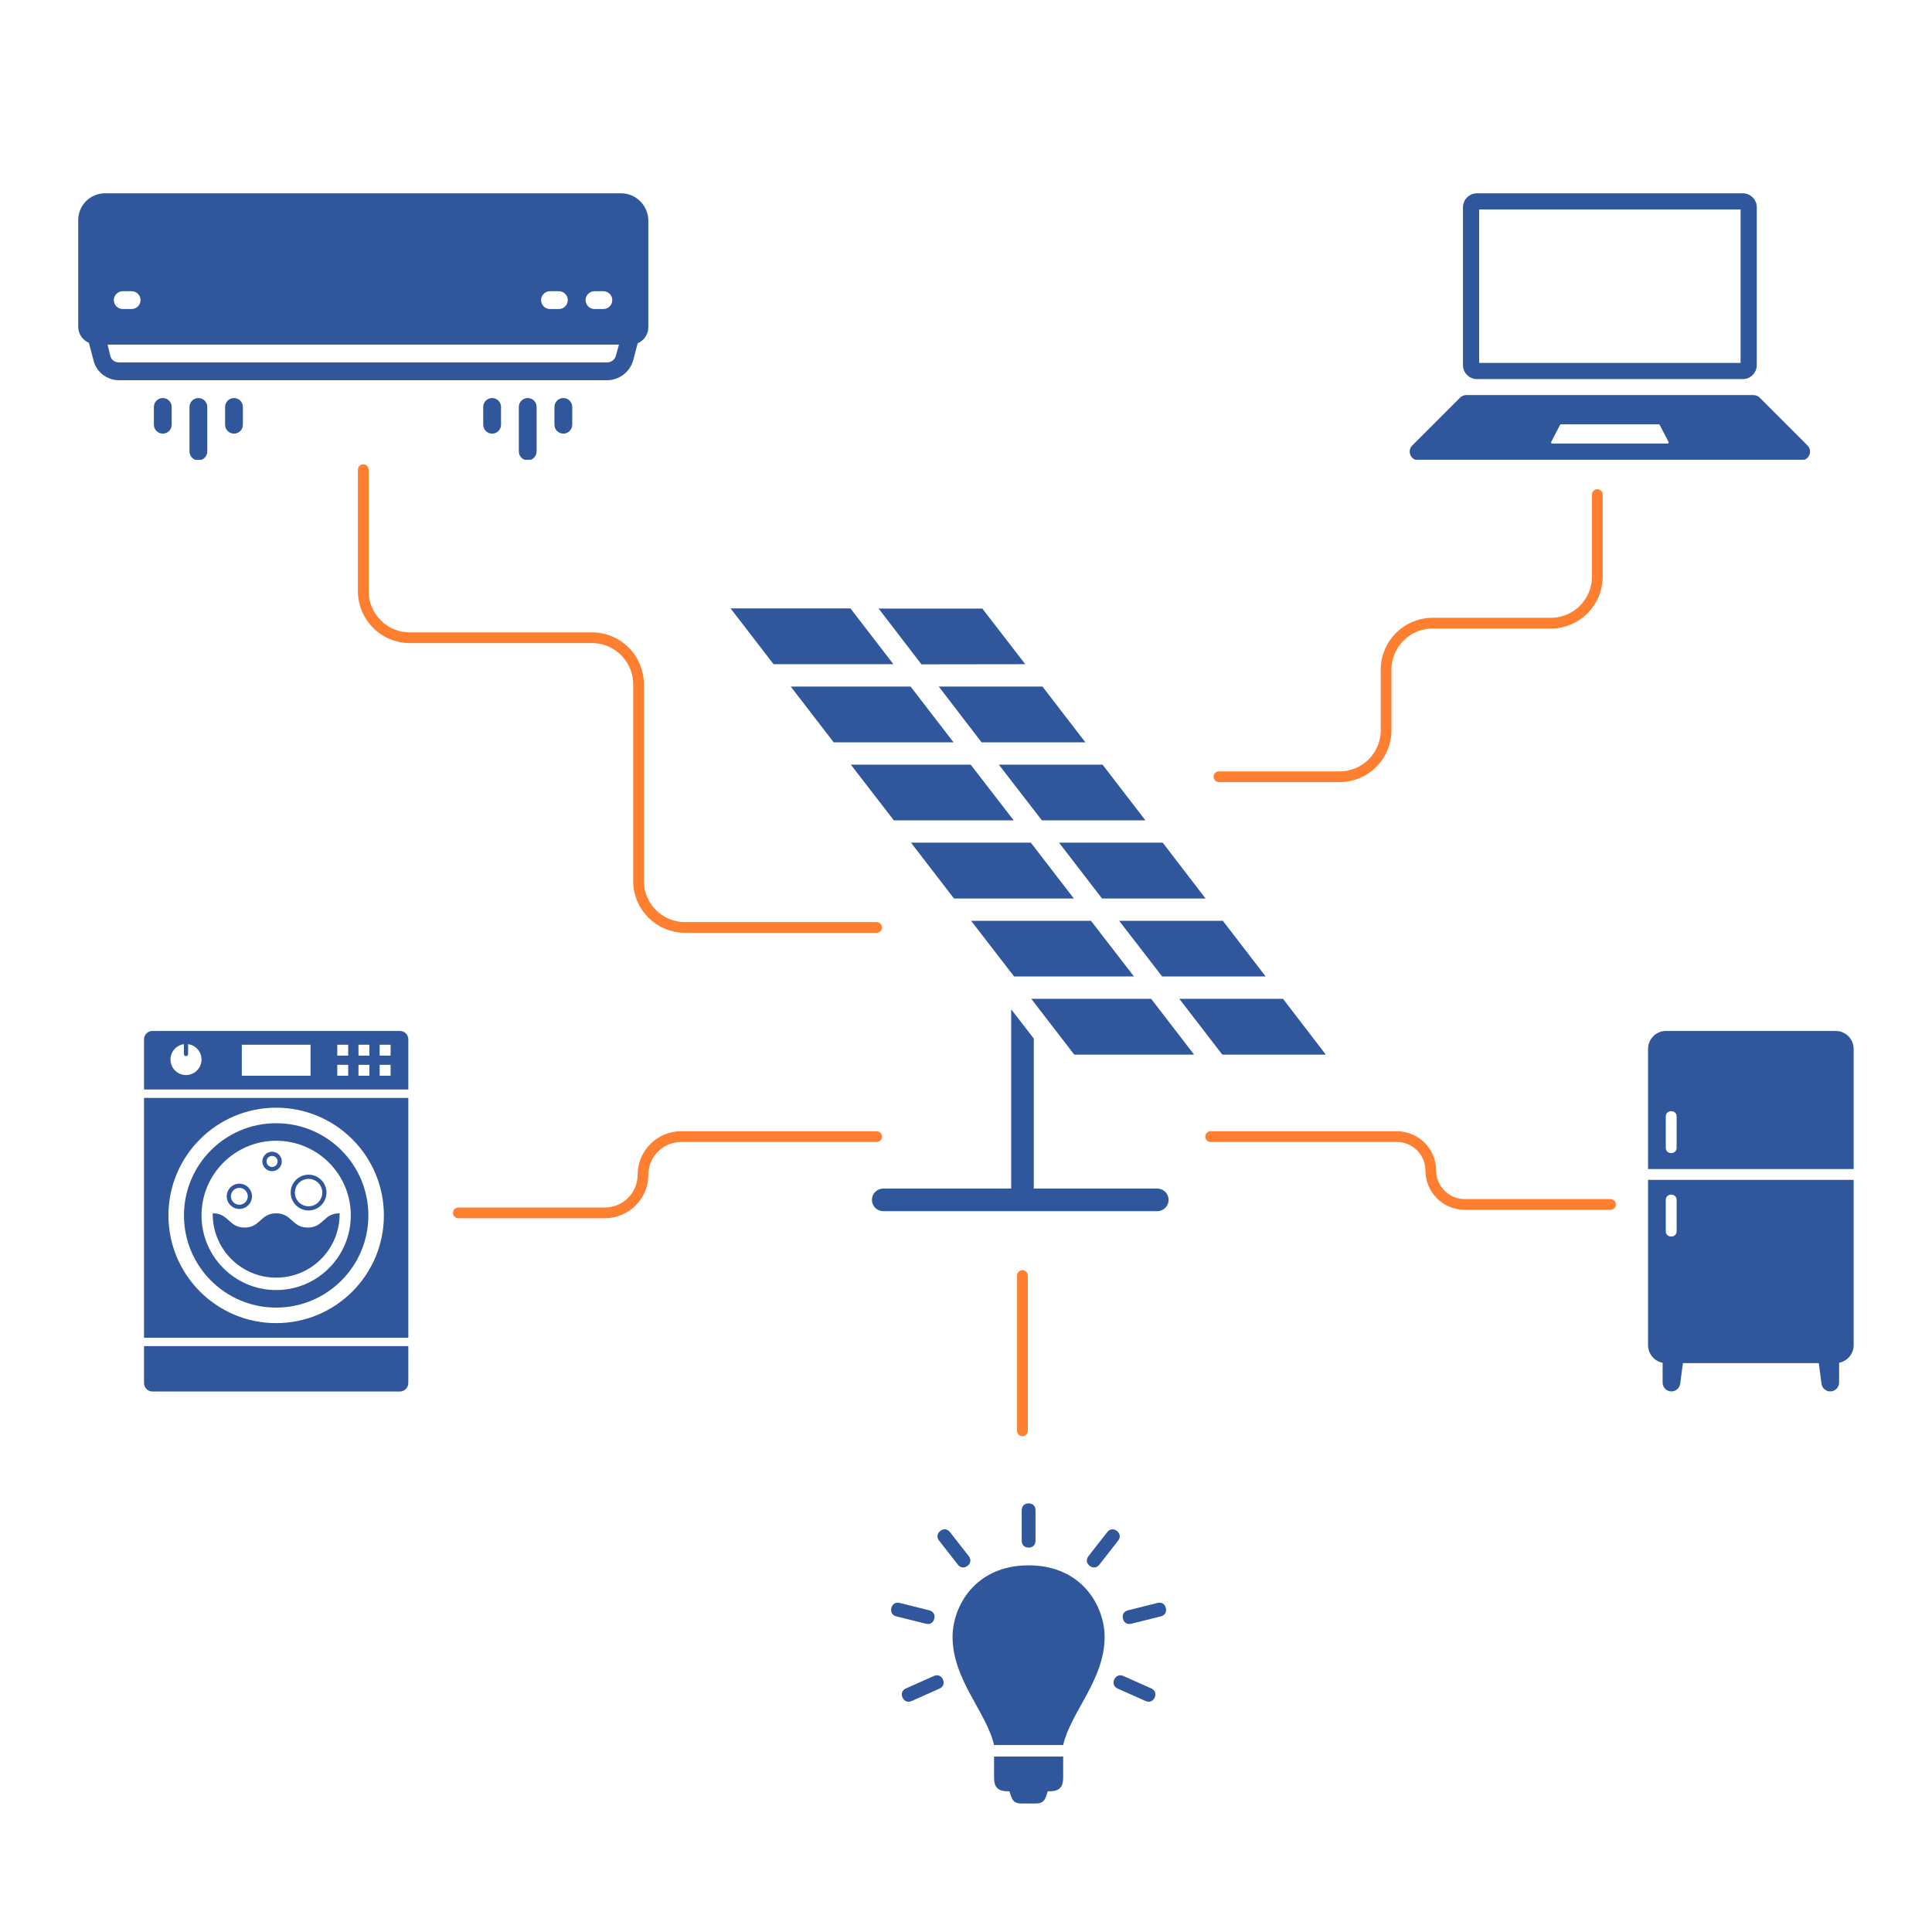 <svg xmlns="http://www.w3.org/2000/svg" xmlns:xlink="http://www.w3.org/1999/xlink" width="1080" viewBox="0 0 810 810" height="1080" preserveAspectRatio="xMidYMid meet"><defs><clipPath id="a82fc20b1d"><path d="M 306.297 255.074 L 556 255.074 L 556 507.824 L 306.297 507.824 Z M 306.297 255.074 " clip-rule="nonzero"></path></clipPath><clipPath id="fb3a5b3fdc"><path d="M 470 671 L 488.809 671 L 488.809 681 L 470 681 Z M 470 671 " clip-rule="nonzero"></path></clipPath><clipPath id="efa9244504"><path d="M 373.309 671 L 392 671 L 392 681 L 373.309 681 Z M 373.309 671 " clip-rule="nonzero"></path></clipPath><clipPath id="bd42c56f08"><path d="M 32.793 81 L 272 81 L 272 160 L 32.793 160 Z M 32.793 81 " clip-rule="nonzero"></path></clipPath><clipPath id="85074760b2"><path d="M 79 166 L 87 166 L 87 192.75 L 79 192.75 Z M 79 166 " clip-rule="nonzero"></path></clipPath><clipPath id="2d9609f00a"><path d="M 217 166 L 225 166 L 225 192.75 L 217 192.75 Z M 217 166 " clip-rule="nonzero"></path></clipPath><clipPath id="8c9dacfb2e"><path d="M 591.027 165.305 L 758.875 165.305 L 758.875 192.75 L 591.027 192.75 Z M 591.027 165.305 " clip-rule="nonzero"></path></clipPath><clipPath id="af8229072b"><path d="M 60.379 564.305 L 171.191 564.305 L 171.191 583.387 L 60.379 583.387 Z M 60.379 564.305 " clip-rule="nonzero"></path></clipPath><clipPath id="f205adebc5"><path d="M 60.379 432.227 L 171.191 432.227 L 171.191 457 L 60.379 457 Z M 60.379 432.227 " clip-rule="nonzero"></path></clipPath><clipPath id="c3efff4894"><path d="M 60.379 460.27 L 171.191 460.27 L 171.191 561 L 60.379 561 Z M 60.379 460.27 " clip-rule="nonzero"></path></clipPath><clipPath id="f16bc434c9"><path d="M 690.918 432.227 L 777.168 432.227 L 777.168 583.727 L 690.918 583.727 Z M 690.918 432.227 " clip-rule="nonzero"></path></clipPath></defs><g clip-path="url(#a82fc20b1d)"><path fill="#30579c" d="M 482.617 418.754 L 500.633 442.152 L 450.383 442.152 L 432.367 418.754 Z M 381.766 287.832 L 331.516 287.832 L 349.531 311.234 L 399.781 311.234 Z M 429.852 278.473 L 411.832 255.133 L 368.367 255.133 L 386.328 278.531 Z M 399.957 376.695 L 450.207 376.695 L 432.191 353.293 L 381.941 353.293 Z M 530.645 409.395 L 512.684 386.055 L 469.223 386.055 L 487.238 409.395 Z M 480.219 343.934 L 462.258 320.594 L 418.793 320.594 L 436.812 343.934 Z M 424.996 343.934 L 406.977 320.594 L 356.727 320.594 L 374.746 343.934 Z M 475.422 409.395 L 457.402 386.055 L 407.152 386.055 L 425.172 409.395 Z M 462.023 376.695 L 505.43 376.695 L 487.473 353.293 L 444.008 353.293 Z M 455.062 311.234 L 437.047 287.832 L 393.582 287.832 L 411.539 311.234 Z M 494.434 418.754 L 512.453 442.152 L 555.855 442.152 L 537.898 418.754 Z M 356.551 255.074 L 306.301 255.074 L 324.32 278.473 L 374.57 278.473 Z M 485.191 498.312 L 433.418 498.312 L 433.418 435.426 L 423.941 423.141 L 423.941 498.312 L 370.301 498.312 C 367.668 498.312 365.562 500.418 365.562 503.051 C 365.562 505.684 367.668 507.789 370.301 507.789 L 485.191 507.789 C 487.824 507.789 489.93 505.684 489.93 503.051 C 489.93 500.418 487.824 498.312 485.191 498.312 Z M 485.191 498.312 " fill-opacity="1" fill-rule="nonzero"></path></g><path fill="#30579c" d="M 431.25 656.281 C 408.504 656.281 399.367 673.867 399.367 686.23 C 399.367 704.285 413.508 717.613 416.762 731.621 L 445.738 731.621 C 448.977 717.613 463.121 704.285 463.121 686.23 C 463.121 673.867 453.992 656.281 431.25 656.281 " fill-opacity="1" fill-rule="nonzero"></path><path fill="#30579c" d="M 416.762 745.172 C 416.762 749.371 418.402 751.012 422.602 751.012 L 423.195 751.012 L 423.773 752.734 C 424.648 755.359 425.707 756.129 428.477 756.129 L 434.02 756.129 C 436.777 756.129 437.852 755.359 438.723 752.734 L 439.293 751.012 L 439.895 751.012 C 444.086 751.012 445.738 749.371 445.738 745.172 L 445.738 736.434 L 416.762 736.434 L 416.762 745.172 " fill-opacity="1" fill-rule="nonzero"></path><path fill="#30579c" d="M 431.25 648.844 C 433.004 648.844 434.141 647.703 434.141 645.949 L 434.141 633.191 C 434.141 631.438 433.004 630.297 431.25 630.297 C 429.484 630.297 428.355 631.438 428.355 633.203 L 428.355 645.949 C 428.355 647.703 429.484 648.844 431.25 648.844 " fill-opacity="1" fill-rule="nonzero"></path><path fill="#30579c" d="M 456.852 656.484 C 458.238 657.555 459.836 657.367 460.918 655.98 L 468.773 645.938 C 469.855 644.543 469.656 642.945 468.27 641.859 C 466.883 640.777 465.285 640.977 464.203 642.363 L 456.352 652.406 C 455.266 653.801 455.469 655.398 456.852 656.484 " fill-opacity="1" fill-rule="nonzero"></path><g clip-path="url(#fb3a5b3fdc)"><path fill="#30579c" d="M 488.789 674.168 C 488.367 672.445 486.98 671.621 485.273 672.043 L 472.906 675.141 C 471.195 675.562 470.371 676.938 470.793 678.648 C 471.219 680.355 472.594 681.184 474.301 680.758 L 486.68 677.676 C 488.387 677.25 489.215 675.867 488.789 674.168 " fill-opacity="1" fill-rule="nonzero"></path></g><path fill="#30579c" d="M 482.637 707.859 L 470.996 702.676 C 469.387 701.961 467.879 702.543 467.164 704.148 C 466.449 705.758 467.031 707.258 468.637 707.973 L 480.277 713.152 C 481.887 713.879 483.395 713.301 484.109 711.691 C 484.824 710.094 484.242 708.586 482.637 707.859 " fill-opacity="1" fill-rule="nonzero"></path><path fill="#30579c" d="M 401.578 655.98 C 402.66 657.367 404.258 657.555 405.645 656.484 C 407.031 655.398 407.23 653.801 406.148 652.406 L 398.293 642.363 C 397.211 640.977 395.613 640.777 394.227 641.859 C 392.844 642.945 392.641 644.543 393.727 645.926 L 401.578 655.98 " fill-opacity="1" fill-rule="nonzero"></path><g clip-path="url(#efa9244504)"><path fill="#30579c" d="M 391.703 678.648 C 392.129 676.938 391.301 675.562 389.594 675.129 L 377.215 672.043 C 375.504 671.621 374.133 672.445 373.707 674.156 C 373.281 675.867 374.109 677.25 375.816 677.676 L 388.184 680.758 C 389.895 681.184 391.277 680.355 391.703 678.648 " fill-opacity="1" fill-rule="nonzero"></path></g><path fill="#30579c" d="M 391.504 702.676 L 379.852 707.871 C 378.242 708.586 377.672 710.094 378.387 711.691 C 379.102 713.301 380.609 713.879 382.207 713.164 L 393.859 707.973 C 395.469 707.258 396.047 705.758 395.332 704.148 C 394.617 702.543 393.109 701.961 391.504 702.676 " fill-opacity="1" fill-rule="nonzero"></path><g clip-path="url(#bd42c56f08)"><path fill="#30579c" d="M 260.438 81.043 L 43.988 81.043 C 37.832 81.043 32.793 86.082 32.793 92.238 L 32.793 137.023 C 32.793 140.008 34.66 142.621 37.273 143.738 L 39.137 150.828 C 40.258 155.867 44.734 159.414 49.961 159.414 L 254.469 159.414 C 259.691 159.414 264.172 155.867 265.477 151.016 L 267.344 143.926 C 269.957 142.805 271.82 140.195 271.82 137.207 L 271.82 92.238 C 271.637 86.082 266.598 81.043 260.438 81.043 Z M 249.242 122.094 L 252.977 122.094 C 255.027 122.094 256.707 123.773 256.707 125.824 C 256.707 127.879 255.027 129.559 252.977 129.559 L 249.242 129.559 C 247.191 129.559 245.512 127.879 245.512 125.824 C 245.512 123.773 247.191 122.094 249.242 122.094 Z M 230.586 122.094 L 234.316 122.094 C 236.367 122.094 238.047 123.773 238.047 125.824 C 238.047 127.879 236.367 129.559 234.316 129.559 L 230.586 129.559 C 228.531 129.559 226.852 127.879 226.852 125.824 C 226.852 123.773 228.531 122.094 230.586 122.094 Z M 51.453 122.094 L 55.184 122.094 C 57.238 122.094 58.918 123.773 58.918 125.824 C 58.918 127.879 57.238 129.559 55.184 129.559 L 51.453 129.559 C 49.402 129.559 47.723 127.879 47.723 125.824 C 47.723 123.773 49.402 122.094 51.453 122.094 Z M 258.199 149.148 C 257.828 150.828 256.148 151.949 254.469 151.949 L 49.961 151.949 C 48.094 151.949 46.602 150.828 46.23 149.148 L 45.109 144.484 L 259.508 144.484 Z M 258.199 149.148 " fill-opacity="1" fill-rule="nonzero"></path></g><g clip-path="url(#85074760b2)"><path fill="#30579c" d="M 83.176 166.875 C 81.121 166.875 79.441 168.555 79.441 170.609 L 79.441 189.27 C 79.441 191.32 81.121 193 83.176 193 C 85.227 193 86.906 191.32 86.906 189.27 L 86.906 170.609 C 86.906 168.555 85.227 166.875 83.176 166.875 Z M 83.176 166.875 " fill-opacity="1" fill-rule="nonzero"></path></g><path fill="#30579c" d="M 68.246 166.875 C 66.195 166.875 64.516 168.555 64.516 170.609 L 64.516 178.07 C 64.516 180.125 66.195 181.805 68.246 181.805 C 70.301 181.805 71.98 180.125 71.98 178.07 L 71.98 170.609 C 71.98 168.555 70.301 166.875 68.246 166.875 Z M 68.246 166.875 " fill-opacity="1" fill-rule="nonzero"></path><path fill="#30579c" d="M 98.102 166.875 C 96.051 166.875 94.371 168.555 94.371 170.609 L 94.371 178.07 C 94.371 180.125 96.051 181.805 98.102 181.805 C 100.156 181.805 101.832 180.125 101.832 178.07 L 101.832 170.609 C 101.832 168.555 100.156 166.875 98.102 166.875 Z M 98.102 166.875 " fill-opacity="1" fill-rule="nonzero"></path><g clip-path="url(#2d9609f00a)"><path fill="#30579c" d="M 221.254 166.875 C 219.203 166.875 217.523 168.555 217.523 170.609 L 217.523 189.27 C 217.523 191.32 219.203 193 221.254 193 C 223.309 193 224.984 191.32 224.984 189.27 L 224.984 170.609 C 224.984 168.555 223.309 166.875 221.254 166.875 Z M 221.254 166.875 " fill-opacity="1" fill-rule="nonzero"></path></g><path fill="#30579c" d="M 206.328 166.875 C 204.273 166.875 202.594 168.555 202.594 170.609 L 202.594 178.07 C 202.594 180.125 204.273 181.805 206.328 181.805 C 208.379 181.805 210.059 180.125 210.059 178.07 L 210.059 170.609 C 210.059 168.555 208.379 166.875 206.328 166.875 Z M 206.328 166.875 " fill-opacity="1" fill-rule="nonzero"></path><path fill="#30579c" d="M 236.184 166.875 C 234.129 166.875 232.449 168.555 232.449 170.609 L 232.449 178.07 C 232.449 180.125 234.129 181.805 236.184 181.805 C 238.234 181.805 239.914 180.125 239.914 178.07 L 239.914 170.609 C 239.914 168.555 238.234 166.875 236.184 166.875 Z M 236.184 166.875 " fill-opacity="1" fill-rule="nonzero"></path><g clip-path="url(#8c9dacfb2e)"><path fill="#30579c" d="M 699.164 185.949 L 650.734 185.949 C 650.402 185.949 650.188 185.598 650.34 185.301 L 654.066 178.125 C 654.145 177.98 654.297 177.887 654.461 177.887 L 695.438 177.887 C 695.602 177.887 695.754 177.98 695.832 178.125 L 699.559 185.301 C 699.711 185.598 699.5 185.949 699.164 185.949 Z M 757.805 186.762 L 737.746 166.707 C 737.062 166.023 736.133 165.637 735.164 165.637 L 614.734 165.637 C 613.766 165.637 612.836 166.023 612.152 166.707 L 592.098 186.762 C 591.41 187.449 591.027 188.379 591.027 189.348 C 591.027 191.363 592.66 193 594.68 193 L 755.223 193 C 757.238 193 758.875 191.363 758.875 189.348 C 758.875 188.379 758.488 187.449 757.805 186.762 " fill-opacity="1" fill-rule="nonzero"></path></g><path fill="#30579c" d="M 730.676 81.043 L 619.223 81.043 C 616 81.043 613.363 83.68 613.363 86.906 L 613.363 153.074 C 613.363 156.301 616 158.938 619.223 158.938 L 730.676 158.938 C 733.898 158.938 736.539 156.301 736.539 153.074 L 736.539 86.906 C 736.539 83.68 733.898 81.043 730.676 81.043 Z M 729.75 87.828 L 729.75 152.152 L 620.148 152.152 L 620.148 87.828 L 729.75 87.828 " fill-opacity="1" fill-rule="nonzero"></path><path fill="#30579c" d="M 115.785 478.27 C 133.07 478.27 147.078 492.281 147.078 509.566 C 147.078 526.848 133.07 540.859 115.785 540.859 C 98.5 540.859 84.488 526.848 84.488 509.566 C 84.488 492.281 98.5 478.27 115.785 478.27 Z M 115.785 548.219 C 137.133 548.219 154.438 530.914 154.438 509.566 C 154.438 488.219 137.133 470.914 115.785 470.914 C 94.438 470.914 77.133 488.219 77.133 509.566 C 77.133 530.914 94.438 548.219 115.785 548.219 " fill-opacity="1" fill-rule="nonzero"></path><path fill="#30579c" d="M 115.785 535.66 C 130.477 535.66 142.387 523.75 142.387 509.059 C 142.387 508.918 142.383 508.777 142.379 508.637 L 142.258 508.688 C 135.641 508.688 135.641 514.668 129.02 514.668 C 122.402 514.668 122.402 508.688 115.781 508.688 C 109.164 508.688 109.164 514.668 102.547 514.668 C 95.93 514.668 95.93 508.688 89.312 508.688 L 89.191 508.598 C 89.188 508.754 89.184 508.906 89.184 509.059 C 89.184 523.75 101.094 535.66 115.785 535.66 " fill-opacity="1" fill-rule="nonzero"></path><g clip-path="url(#af8229072b)"><path fill="#30579c" d="M 60.379 579.867 C 60.379 581.809 61.953 583.387 63.898 583.387 L 167.672 583.387 C 169.613 583.387 171.188 581.809 171.188 579.867 L 171.188 564.355 L 60.379 564.355 L 60.379 579.867 " fill-opacity="1" fill-rule="nonzero"></path></g><path fill="#30579c" d="M 100.352 498.023 C 102.301 498.023 103.887 499.609 103.887 501.559 C 103.887 503.512 102.301 505.098 100.352 505.098 C 98.398 505.098 96.812 503.512 96.812 501.559 C 96.812 499.609 98.398 498.023 100.352 498.023 Z M 100.352 506.855 C 103.27 506.855 105.645 504.48 105.645 501.559 C 105.645 498.641 103.27 496.266 100.352 496.266 C 97.43 496.266 95.055 498.641 95.055 501.559 C 95.055 504.48 97.43 506.855 100.352 506.855 " fill-opacity="1" fill-rule="nonzero"></path><path fill="#30579c" d="M 129.375 494.25 C 132.543 494.25 135.121 496.828 135.121 499.996 C 135.121 503.164 132.543 505.742 129.375 505.742 C 126.207 505.742 123.629 503.164 123.629 499.996 C 123.629 496.828 126.207 494.25 129.375 494.25 Z M 129.375 507.5 C 133.516 507.5 136.883 504.133 136.883 499.996 C 136.883 495.859 133.516 492.492 129.375 492.492 C 125.238 492.492 121.871 495.859 121.871 499.996 C 121.871 504.133 125.238 507.5 129.375 507.5 " fill-opacity="1" fill-rule="nonzero"></path><path fill="#30579c" d="M 111.793 486.488 C 112.012 485.387 112.984 484.621 114.066 484.621 C 114.211 484.621 114.363 484.637 114.516 484.664 C 115.77 484.914 116.586 486.137 116.34 487.387 C 116.219 487.996 115.867 488.52 115.355 488.863 C 114.84 489.207 114.223 489.332 113.613 489.211 C 113.008 489.09 112.484 488.742 112.141 488.227 C 111.797 487.711 111.672 487.094 111.793 486.488 Z M 113.273 490.938 C 113.539 490.988 113.809 491.016 114.074 491.016 C 114.875 491.016 115.652 490.781 116.332 490.328 C 117.238 489.719 117.852 488.801 118.062 487.73 C 118.5 485.527 117.062 483.375 114.855 482.941 C 112.652 482.5 110.504 483.941 110.066 486.145 C 109.855 487.215 110.074 488.301 110.676 489.203 C 111.285 490.109 112.203 490.727 113.273 490.938 " fill-opacity="1" fill-rule="nonzero"></path><g clip-path="url(#f205adebc5)"><path fill="#30579c" d="M 163.762 442.582 L 159.184 442.582 L 159.184 438 L 163.762 438 Z M 163.762 451.016 L 159.184 451.016 L 159.184 446.434 L 163.762 446.434 Z M 154.871 442.582 L 150.293 442.582 L 150.293 438 L 154.871 438 Z M 154.871 451.016 L 150.293 451.016 L 150.293 446.434 L 154.871 446.434 Z M 145.984 442.582 L 141.402 442.582 L 141.402 438 L 145.984 438 Z M 145.984 451.016 L 141.402 451.016 L 141.402 446.434 L 145.984 446.434 Z M 130.195 451.016 L 101.371 451.016 L 101.371 438 L 130.195 438 Z M 77.98 450.723 C 74.391 450.723 71.477 447.809 71.477 444.215 C 71.477 440.918 73.926 438.203 77.102 437.773 L 77.102 441.902 C 77.102 442.391 77.496 442.785 77.98 442.785 C 78.469 442.785 78.863 442.391 78.863 441.902 L 78.863 437.773 C 82.039 438.203 84.488 440.918 84.488 444.215 C 84.488 447.809 81.574 450.723 77.98 450.723 Z M 167.672 432.227 L 63.898 432.227 C 61.953 432.227 60.379 433.805 60.379 435.746 L 60.379 456.785 L 171.188 456.785 L 171.188 435.746 C 171.188 433.805 169.613 432.227 167.672 432.227 " fill-opacity="1" fill-rule="nonzero"></path></g><g clip-path="url(#c3efff4894)"><path fill="#30579c" d="M 115.785 464.406 C 140.727 464.406 160.945 484.625 160.945 509.566 C 160.945 534.508 140.727 554.727 115.785 554.727 C 90.844 554.727 70.621 534.508 70.621 509.566 C 70.621 484.625 90.844 464.406 115.785 464.406 Z M 60.379 560.84 L 171.188 560.84 L 171.188 460.305 L 60.379 460.305 L 60.379 560.84 " fill-opacity="1" fill-rule="nonzero"></path></g><g clip-path="url(#f16bc434c9)"><path fill="#30579c" d="M 769.621 432.227 L 698.484 432.227 C 694.328 432.227 690.953 435.602 690.953 439.762 L 690.953 490.125 C 691.148 490.125 691.344 490.125 691.539 490.125 L 777.152 490.125 L 777.152 439.762 C 777.152 435.602 773.781 432.227 769.621 432.227 Z M 702.934 481.242 C 702.934 484.172 698.391 484.164 698.391 481.242 L 698.391 468.059 C 698.391 465.133 702.934 465.137 702.934 468.059 Z M 748.43 494.668 L 690.953 494.668 L 690.953 563.957 C 690.953 567.625 693.582 570.684 697.059 571.352 L 697.059 579.66 C 697.059 581.703 698.715 583.359 700.758 583.359 C 702.617 583.359 704.184 581.984 704.43 580.145 L 705.574 571.488 L 762.531 571.488 L 763.676 580.145 C 763.922 581.984 765.488 583.359 767.348 583.359 C 769.391 583.359 771.047 581.703 771.047 579.66 L 771.047 571.352 C 774.523 570.684 777.152 567.625 777.152 563.957 L 777.152 494.672 C 776.957 494.672 776.762 494.668 776.566 494.668 Z M 698.391 503.047 C 698.391 500.117 702.934 500.121 702.934 503.047 L 702.934 516.23 C 702.934 519.156 698.391 519.152 698.391 516.23 Z M 698.391 503.047 " fill-opacity="1" fill-rule="nonzero"></path></g><path stroke-linecap="round" transform="matrix(0.75, 0, 0, 0.75, 150.058, 194.653)" fill="none" stroke-linejoin="miter" d="M 3 2.999 L 3 70.958 C 3 85.317 14.641 96.958 29 96.958 L 130.86 96.958 C 145.219 96.958 156.86 108.598 156.86 122.958 L 156.86 232.906 C 156.86 247.265 168.5 258.906 182.86 258.906 L 289.954 258.906 " stroke="#fe7f30" stroke-width="6" stroke-opacity="1" stroke-miterlimit="4"></path><path stroke-linecap="round" transform="matrix(0.75, 0, 0, 0.75, 508.801, 205.106)" fill="none" stroke-linejoin="miter" d="M 214.506 3 L 214.506 48.88 C 214.506 63.239 202.865 74.88 188.506 74.88 L 122.443 74.88 C 108.084 74.88 96.443 86.521 96.443 100.88 L 96.443 134.734 C 96.443 149.093 84.802 160.734 70.443 160.734 L 3 160.734 " stroke="#fe7f30" stroke-width="6" stroke-opacity="1" stroke-miterlimit="4"></path><path stroke-linecap="round" transform="matrix(0.75, 0, 0, 0.75, 189.917, 474.277)" fill="none" stroke-linejoin="miter" d="M 3.001 45.631 L 84.913 45.631 C 96.683 45.631 106.225 36.084 106.225 24.313 C 106.225 12.542 115.767 3 127.543 3 L 236.808 3 " stroke="#fe7f30" stroke-width="6" stroke-opacity="1" stroke-miterlimit="4"></path><path stroke-linecap="round" transform="matrix(0.75, 0, 0, 0.75, 505.323, 474.277)" fill="none" stroke-linejoin="miter" d="M 3.001 3 L 107.095 3 C 112.126 3 116.949 5 120.506 8.553 C 124.064 12.11 126.064 16.938 126.064 21.964 C 126.064 26.995 128.058 31.818 131.616 35.375 C 135.173 38.933 139.996 40.933 145.027 40.933 L 226.501 40.933 " stroke="#fe7f30" stroke-width="6" stroke-opacity="1" stroke-miterlimit="4"></path><path stroke-linecap="round" transform="matrix(0, -0.75, 0.75, 0, 426.414, 602.146)" fill="none" stroke-linejoin="miter" d="M 3.001 3 L 89.809 3 " stroke="#fe7f30" stroke-width="6" stroke-opacity="1" stroke-miterlimit="4"></path></svg>